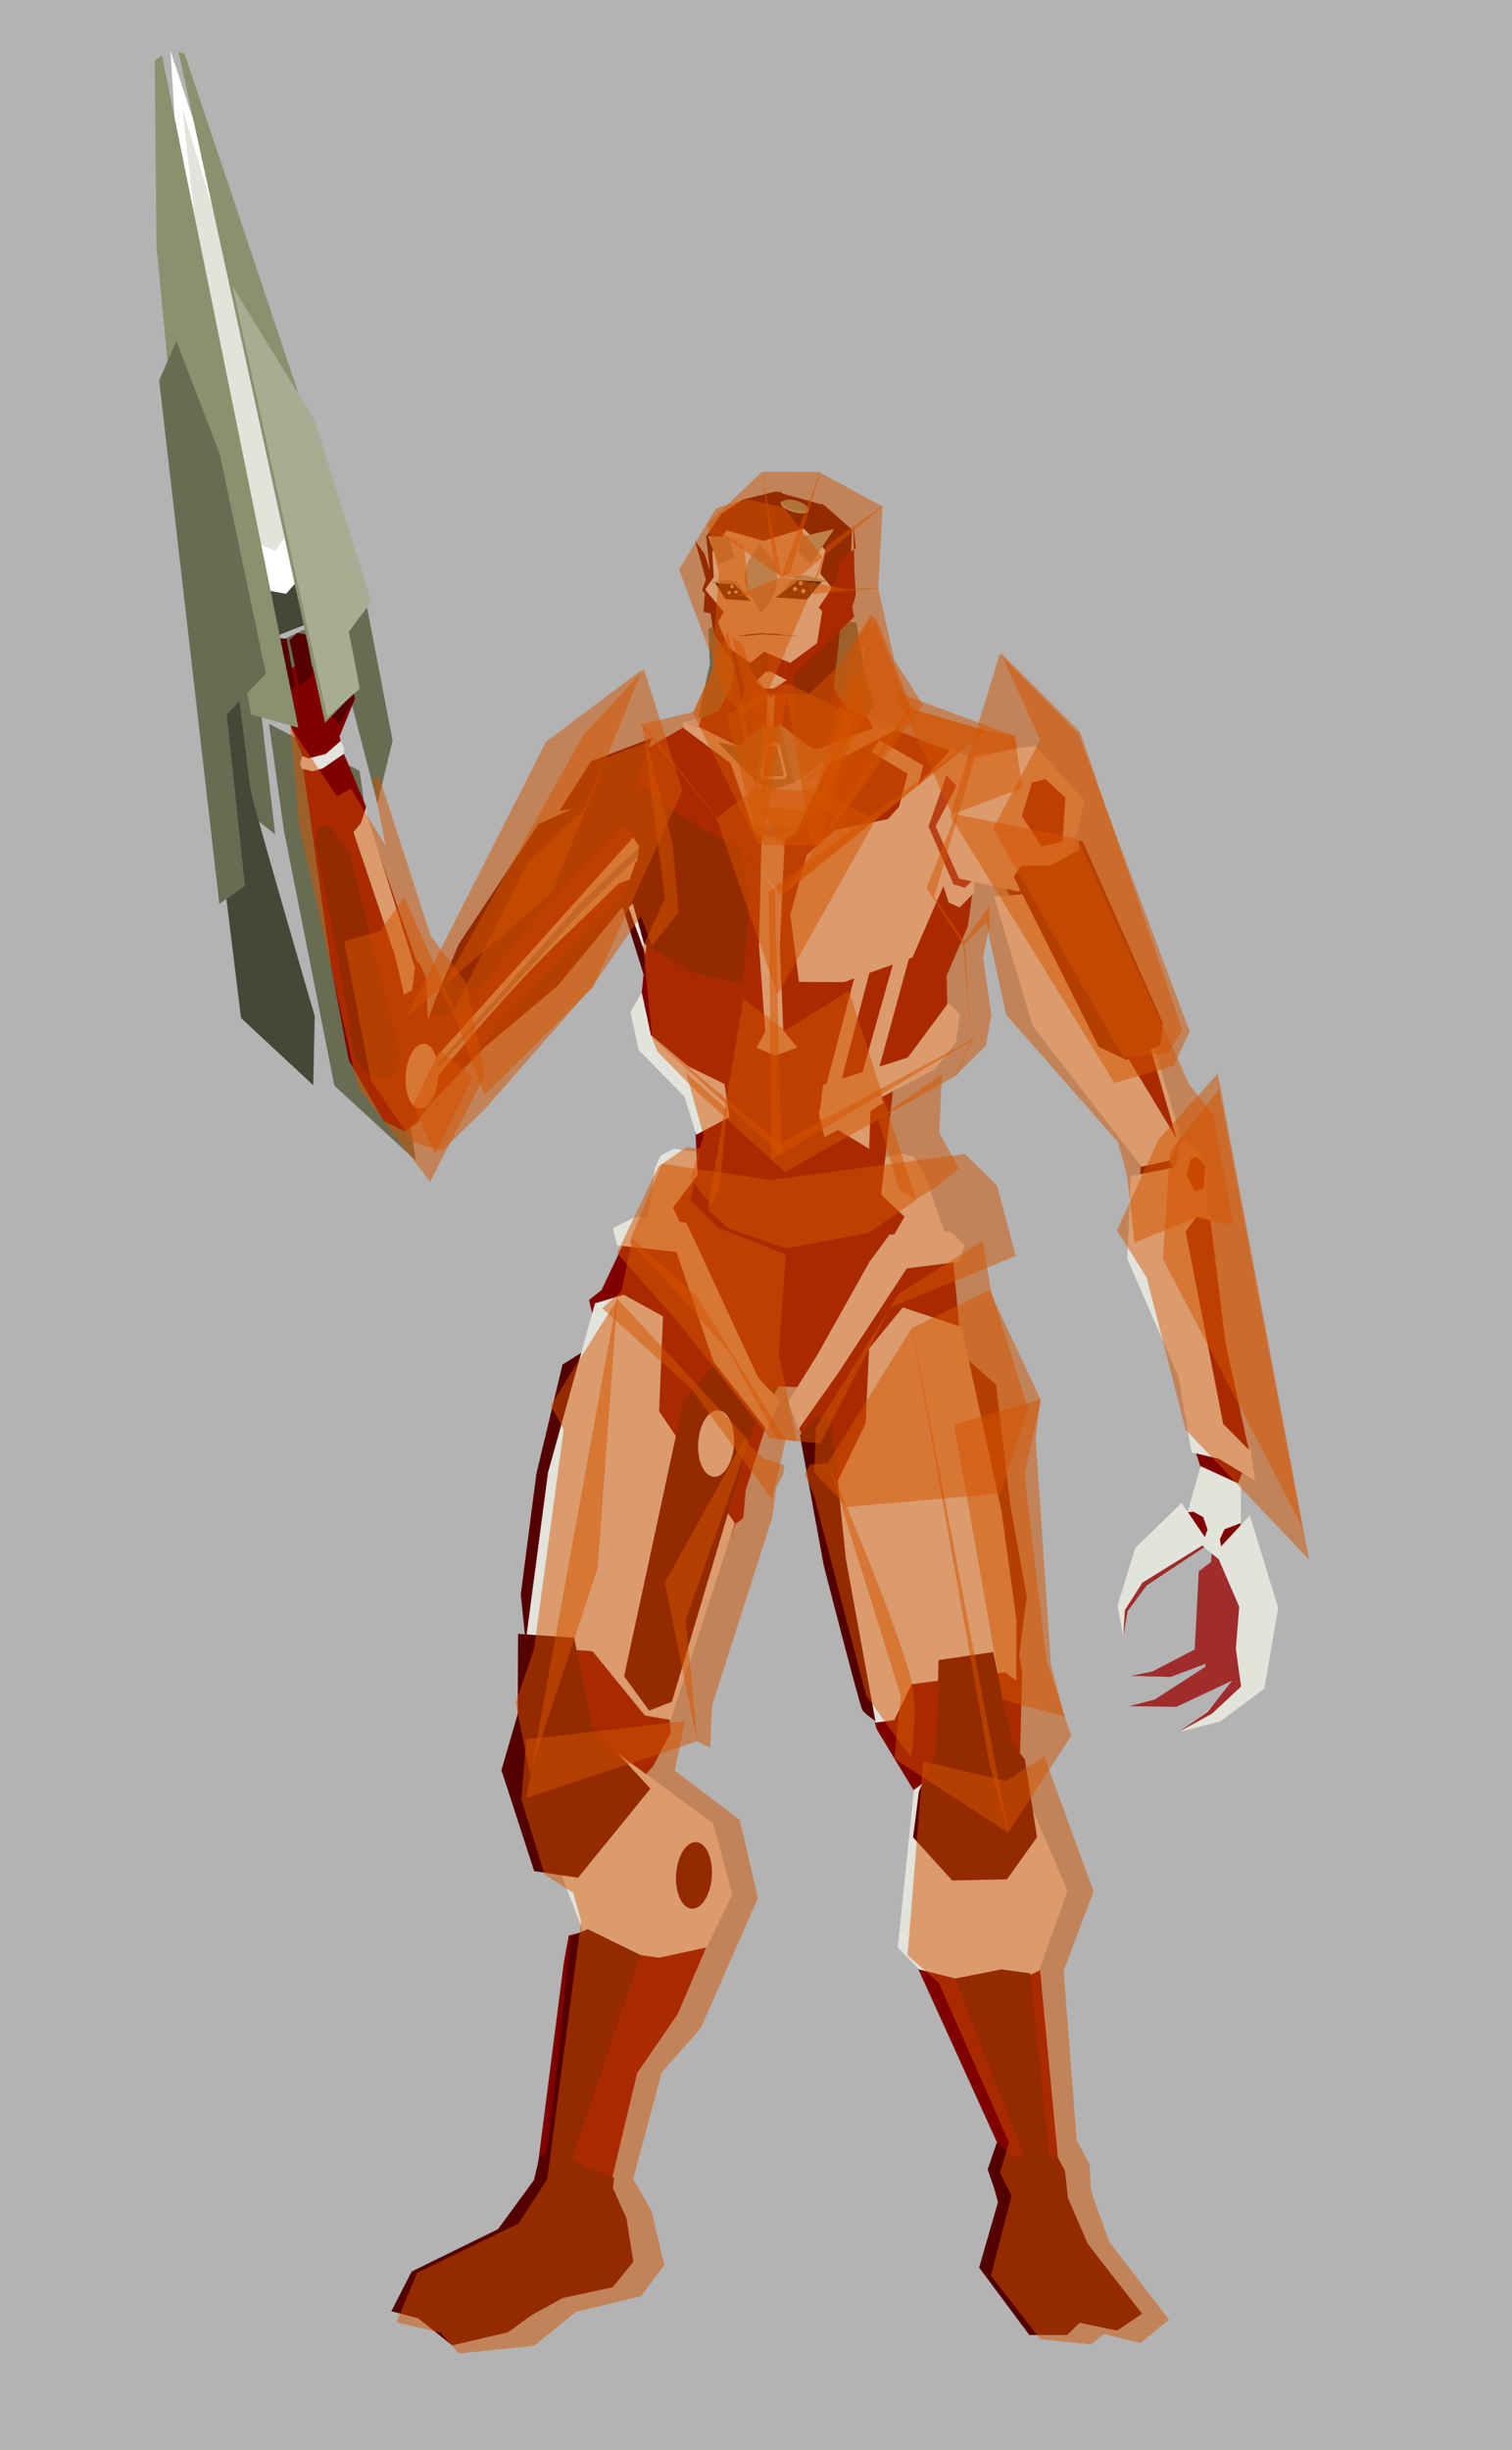 <?xml version="1.0"?>
<svg xmlns="http://www.w3.org/2000/svg" width="3632.561" height="5883.815" viewBox="0 0 3632.561 5883.815">
  <rect x="0" y="0" width="3632.561" height="5883.815" fill="#333333" stroke="none"/>
  <defs>
    <linearGradient id="a">
      <stop offset="0" stop-color="#0ff"/>
      <stop offset="1" stop-color="#0ff" stop-opacity="0"/>
    </linearGradient>
    <linearGradient id="b">
      <stop offset="0" stop-color="#0ff"/>
      <stop offset="1" stop-color="#0ff" stop-opacity="0"/>
    </linearGradient>
  </defs>
  <path fill="#b3b3b3" d="M0 0h3632.561v5883.815H.001z"/>
  <path d="M15454.117-1955.026l10.714-16.428 4.464.892-12.678 18.75z" fill="#999"/>
  <path d="M646.232 1737.97l35.36 253.127 121.662 615.783 195.502 179.733-134.944-935.352z" fill="#676c53"/>
  <path d="M623.436 1677.882l171.113-103.587 29.497 34.82 82.799 320.468 36.34-151.523-74.475-388.029-79.694 30.042-19.476 73.881-142.84 66.526-10.614-82.425-45.259 12.663-90.615-20.777 61.439 441.243 119.427 92.046z" fill="#676c53"/>
  <path d="M1411.01 3239.402l-59.573 37.457-62.744 262.061-37.49 289.802 15.927 156.126z" fill="#500"/>
  <path d="M2880.125 3773.113l-9.826 187.867-102.202 53.139-51.541 10.322 95.786 2.454 120.538-45.136 56.499-124.594-53.57-126.359z" fill="#a02c2c"/>
  <path d="M2910.774 3731.156l-14.994 271.412-121.476 78.573-60.963 15.837 112.903 1.807 142.953-67.353 68.88-180.907-60.876-181.459z" fill="#a02c2c"/>
  <path d="M2869.589 3478.037l18.799 57.207 48.136 49.242 31.578-8.366 25.23-61.402-52.256-45.647z" fill="maroon"/>
  <path d="M2795.846 2764.142l30.577-46.464 24.8 26.75 16.029 51.992-38.018 52.221z" fill="#999"/>
  <path d="M2742.4 2778.506l-6.362 81.788 100.672-6.444-34.416-92.4zM2390.73 2073.993l59.785 132.2 73.995-52.567 69.081-10.16-74.996-127.86-89.88 13.767z" fill="#500"/>
  <path d="M812.822 1572.689l14.245 26 26.143 78.626-37.539 90.747 8.406 36.712 55.376 132.392-3.635 12.848 125.016 358.43 7.349 5.635 14.867 33.529 4.778 99.547 100.635-158.474L1263.67 2043.8l231.315-193.634 114.176 86.396-38.48 152.133-545.706 571.997-22.123 34.85-30.134 22.107-50.713-25.72-83.9-145.842-41.547-218.694-69.732-493.158-.23-20.381-77.895-195.231 38.927-1.168 20.56-18.55 29.656 12.374 25.779-24.353 30.451 10.934 6.87 6.013z" fill="maroon"/>
  <path d="M1697.813 2770.305l-79.297-11.898-31.562 16.674-13.706 30.909-14.586 104.976-65.356 102.233 61.997 101.33 225.283 280.123 57.462-136.979-153.062-294.737zM1031.127 2557.267l2.93 48.524s167.373-207.863 308.616-344.705l144.116-139.627c6.544-6.34 185.128-50.226 185.128-50.226l-33.215-97.504-53.009-34.624z" fill="#e2e3db"/>
  <path d="M1593.205 1977.872l-205.183 197.28-364.016 410.085-.752 11.022 373.488-407.097 199.669-193.353z" fill="#999"/>
  <path d="M828.126 1718.558l24.695-40.601-20.35-80.478-17.162-92.79-33.074 14.188 2.831 84.765-9.34 90.981 39.219 44.961z" fill="#500"/>
  <path d="M1052.55 2586.898c-2.937 43.047-22.766 76.753-44.29 75.285-21.523-1.469-36.59-37.556-33.654-80.603 2.937-43.047 22.766-76.753 44.29-75.285 21.524 1.468 36.591 37.555 33.654 80.603z" fill="#e2e3db"/>
  <path d="M1048.039 2395.292l54.143-128.09 191.31-288.166 162.24-73.096 70.921 48.028-213.817 214.221-202.97 262.329-78.213 10.168zM1107.466 2562.454l317.956-344.783 133.218-116.202-218.573 265.426zM767.61 1442.462l22.254 23.663-4.108 65.493-16.485 14.38-24.352-16.618-2.965-75.387zm-53.484 77.256l23.992 4.612 13.085 96.412-32.31 27.154-23.7-110.99zm-49.449 11.854l24.061 2.675 19.988 112.66-15.516 16.232-15.204-8.085-27.333-107.366z" fill="#500"/>
  <path d="M726.023 1815.459l15.395 5.706 41.148-10.708 35.895-31.05 8.041 16.052.125 14.405-51.133 35.271-25.204 6.994-24.7-5.969-4.684-12.5zM849.176 1998.252l17.87-21.397 10.848-32.241 118.99 379.29-6.786 53.57-19.558 11.194-21.157-92.536z" fill="#e2e3db"/>
  <path d="M758.866 2024.98l2.765-40.531 29.938-2.656 47.295 64.306 124.478 493.993-22.216 50.167-51.443-3.51-36.183-45.085-36.52-212.795z" fill="#500"/>
  <path d="M2119.88 2781.873l43.265-12.322 32.199 8.073 25.071 40.567 73.695 210.488-75.185 91.97-137.102-194.156z" fill="#e2e3db"/>
  <path d="M1781.684 3377.422l44.608-79.962 57.466 7.053-60.978 113.3zM1492.951 2169.03l73.223 235.216 77.597-173.245-115.74-162.943z" fill="#500"/>
  <path d="M1510.24 2179.606l35.396-36.739 19.3 187.687z" fill="#e2e3db"/>
  <path d="M1651.432 1741.43l-101.157 57.796-38.866 91.086 117.165 70.232 119.718 63.64 18.992 75.964 94.829 52.64 90.358-38.574 38.454-80.782 174.684-37.413 106.65-140.639 16.637-48.788-156.632-60.995-266.452-79.403z" fill="maroon"/>
  <path d="M1566.653 2131.93l-27.37 276.904 22.724 92.404 104.94 124.647 8.544 196.146-58.533 77.446 195.059 427.526 126.266 4.722 234.699-409.976-56.188-53.347 28.963-252.025 130.202-199.551-1.828-73.89 51.104-118.161 25.355-186.023-452.361 43.6-345.302-57.161z" fill="maroon"/>
  <path d="M1830.66 1978.03l-7.241 290.949 15.044 207.752-20.633 39.415 45.266 18.592 52.546-19.235-33.864-41.32-8.251-200.868 13.35-291.449-30.438 7.89z" fill="#e2e3db"/>
  <path d="M1799.915 2187.468l-15.716 175.041-126.032-28.282-110.81-67.897-29.218-104.232 17.504-129.292-71.419-105.245-121.05 20.258 77.465-119.917 145.518-55.83-37.466 106.092 104.018 79.375 147.25 82.445z" fill="#500"/>
  <path d="M1977.23 2604.892l203.87-65.478 97.23-131.016 27.857 27-9.476 68.162-50.792 64.291-153.874 80.311-3.892 110.556-120.29-73.256zM1541.782 2383.006l22.05 102.834 88.67 74.186 87.939 42.938 12.299 79.447-80.009 42.331-28.233-91.195-109.786-111.805-20.06-90.985zM2287.257 1796.56l-154.3 170.497-127.639 26.266-66.844 59.487-39.796 143.535 20.863 161.504 108.178.488 164.473-59.125 74.307-171.364 12.642 39.38 26.282 11.895 34.837-35.611 2.823-86.298-20.092-241.413z" fill="#e2e3db"/>
  <path d="M2321.708 1912.963l-47.828-51.878-43.067 123.655 59.922 138.735 27.106 8.494 20.093-18.563 15.236-109.703z" fill="#a02c2c"/>
  <path d="M2304.17 2109.927l-56.354-125.651 89.08-172.457 150.49-20.94 117.969 131.547-27.12 123.245-131.798 95.146z" fill="#e2e3db"/>
  <path d="M2388.418 2152.691l107.758-7.885 49.753-39.283 25.006-37.3 138.311 234.053 126.969 423.94-25.155 60.3-68.594 15.254-261.593-338.201z" fill="#e2e3db"/>
  <path d="M2716.423 2824.12l108.878-21.365 9.411-60.895 12.696-4.827 14.577 12.84 12.646 4.032 25.18 57.814-.693 95.858 7.547 9.393 5.761 11.852-4.523 1.547 22.822 249.726 8.098 56.35 60.92 243.221 5.28 1.78.919 8.206 9.423 65.828-87.229-52.463-65.385-15.535-31.67-182.153-122.683-282.42zM2884.5 3520.767l-43.747 154.27 140.789 111.487-.392-221.511z" fill="#e2e3db"/>
  <path d="M2829.774 3633.436l37.503-3.164 23.311 12.794 10.504 29.69-15.972 44.72z" fill="maroon"/>
  <path d="M2838.883 3608.965l-111.045 107.781-42.95 138.128 13.725 75.418 11.533-63.195 43.96-60.18 150.912-100.537z" fill="#e2e3db"/>
  <path d="M2937.368 3737.877l-6.535-41.949 11.002-23.524 37.804-14.649 16.313 36.351z" fill="maroon"/>
  <path d="M2920.628 3727.359l56.54 130.96-14.329 178.499-62.463 72.153-66.252 49.996 98.178-25.48 105.34-78.687 33.149-193.89-68.082-221.793z" fill="#e2e3db"/>
  <path d="M2559.655 1915.837l-47.774-44.885-32.332 8.2-24.55 80.42 46.944 72.577s50.332-8.129 50.724-13.883l6.988-102.43zM2519.359 2147.767l45.46-11.928 15.894-27.075 120.817 192.986 125.57 432.807-216.011-357.028z" fill="maroon"/>
  <path d="M2888.556 3711.336l-144.048 89.27-41.978 65.83-3.816 62.846 10.79-60.906 45.439-61.228 138.899-92.13zM2966.835 3943.698l14.901 106.222-69.773 65.007-80.544 44.339 69.747-48.398 59.115-75.052z" fill="#a02c2c"/>
  <path d="M2907.872 2930.02l-32.617-8.87-26.807 35.824 90.268 462.417 61.441 61.878-55.443-253.581z" fill="maroon"/>
  <path d="M2453.206 2079.673l69.485-1.002 70.402-37.862-.651-22.907 9.521 4.567 191.69 434.312-5.174 52.896-82.66 35.586-66.39-31.66-204.14-408.087z" fill="#500"/>
  <path d="M2895.741 2800.209l-20.468-22.563-14.05 4.333-11.05 40.992 19.967 36.64s21.848-4.389 22.047-7.315l3.554-52.087zM1502.592 2976.69l120.567-2.154 109.414 305.866 87.512 100.842 31.757 5.416-60.436 192.071-5.46 66.957-18.487 13.474-24.338 63.585-134.3 408.206 2.599 29.035-41.717 80.453-104.129 118.965-103.405-95.648-88.49 47.119-19.942-358.555 16.84-7.392 153.108-787.728-8.673-35.294 29.953-23.831zM1366.436 4648.04l-11.694 63.698-68.733 535.323-90.93 114.426-195.077 103.193-48.86 79.334 70.35 19.164 77.717 54.24 130.38-36.043 127.33-75.744 111.805-30.294 47.109-46.115-16.346-101.043-32.04-83.974 63.174-265.925 97.376-141.346 104.177-243.988-138.22 92.03L1428.5 4631.5z" fill="maroon"/>
  <path d="M1273.64 4182.128l-20.453 68.958 162.682 426.28 167.526 23.787 114.304-24.699 61.743-126.71-46.14-171.391-245.363-179.726-143.986-36.232z" fill="#e2e3db"/>
  <path d="M1906.783 3403.184l95.412-245.714 148.677-187.113 137.96 43.867 18.689 203.829 53.354 255.264 94.841 541.975-7.578 290.896-104.728-25.938-123.154 60.508-114.791-189.34-147.916-642.972z" fill="maroon"/>
  <path d="M2195.648 4298.25l-38.845 378.526 140.888 142.502 168.45-1.797 98.618-276.772-119.128-277.8-123.098-59.458z" fill="#e2e3db"/>
  <path d="M2206.405 4728.886l197.607 434.917-15.44 91.637 16.968 62.412-41.061 121.769 58.797 76.133 64.393 85.544 70.847.404 33.572-37.577 88.992 18.937 48.536-29.752-113.88-118.525-49.949-117.205-6.366-52.293-16.376-68.86-44.432-465.324-96.202 46.593z" fill="maroon"/>
  <path d="M1429.36 3129.82l69.15-20.732 94.346 51.854-9.292 228.022 182.094 269.268-154.348 471.839-61.93-10.49-125.732-154.228-162.016-12.62 54.895-416.294z" fill="#e2e3db"/>
  <path d="M1559.584 4107.748l-60.155-82.41 142.452-660.14 72.384-86.658 100.994 133.098-200.972 674.784zM1244.736 3923.52l-.897 192.147-39.15 135.132 78.704 242.358 105.218 16.038 174.071-214.039-140.286-151.32-43.18-211.142z" fill="#500"/>
  <path d="M1763.392 3469.377c-3.009 44.102-24.68 78.542-48.405 76.923-23.725-1.618-40.518-38.682-37.51-82.784 3.01-44.103 24.681-78.542 48.406-76.924 23.724 1.619 40.518 38.683 37.509 82.785z" fill="#e2e3db"/>
  <path d="M1710.229 4506.427c-3.009 44.102-24.68 78.542-48.405 76.923-23.724-1.618-40.518-38.682-37.509-82.785 3.009-44.102 24.68-78.542 48.405-76.923 23.724 1.619 40.518 38.683 37.509 82.785zM1411.935 4632.565l-42.02 19.059s-42.594 447.142-57.703 518.857l-16.292 9.235-13.182 55.482-86.345 117.833-207.407 101.744-48.79 95.338 64.623 16.938 81.696 65.086 133.711-31.597 57.645-41.485 73.234-40.422 120.814-26.212 49.568-60.83-16.364-104.481-32.627-72.702 3.26-24.836-58.372-22.284-43.29-22.981 165.665-489.17z" fill="#500"/>
  <path d="M1482.324 2990.524l142.991 16.02 88.562 262.887 129.664 165.46 30.047-73.125s-50.024-47.264-55.409-60.16c-5.385-12.897-169.265-365.494-169.265-365.494l-121.167-14.531-55.129 27.561z" fill="#e2e3db"/>
  <path d="M2316.102 3257.269l76.807 67.885 33.964 286.787 39.79 222.909-24.324 189.039z" fill="#500"/>
  <path d="M2079.606 3418.107l8.333-179.537 80.933-99.103 141.103 46.908 96.521 444.523 35.547 259.338-.502 145.345-26.836-19.842-224.339 28.547-41.788 85.991-45.712 6.46-87.376-262.393-37.964-245.509z" fill="#e2e3db"/>
  <path d="M1921.765 3447.005l33.286-41.74 41.672-1.872 35.561 340.748 70.83 388.55s-25.402-17.237-31.414-26.507c-6.012-9.27-92.647-346.87-92.647-346.87zM2294 4751.306l112.212-22.101 68.799 9.503 46.215 436.37 21.399 7.724 15.96 30.062 7.277 65.491 47.329 109.726 130.683 168.055-60.357 40.34-89.536-18.638-30.187 29.264-90.84.067-120.593-161.946 46.404-160.733-25.901-74.857 22.149-64.935 41.835 36.077 22.497-5.11zM2254.825 3986.521l-5.297 219.184-41.886 96.464-13.997 109.923 94.136 103.635 131.439-2.816 72.258-101.241-29.338-186.786-29.622-37.076-46.316-220.66z" fill="#500"/>
  <path d="M1893.84 3365.307l68.017-108.557 126.976-226.414 48.328-65.613 146.146-7.257 34.613 32.118-14.51 40.513-124.8 15.76-164.36 250.331-96.323 136.809z" fill="#e2e3db"/>
  <path d="M1673.056 1743.808l32.207-148.422-2.991-86.579 108.326-29.755 105.468-3.926 141.49 20.11 19.014 118.503 24.859 83.8-109.632 114.383z" fill="#676c53"/>
  <path d="M1707.476 1377.142l-14.574-46.39-22.72-31.993 25.848 93.764-5.853 76.467 29.389 7.53-.076-64.235z" fill="#500"/>
  <path d="M1743.167 1467.415l5.472 35.451 50.709 75.745 30.86-22.25 65.685 23.782 59.643-85.018 10.05-34.829-143.435 35.382z" fill="#2b0000" stroke="#000"/>
  <path d="M1781.047 1542.29l17.647-17.417 29.509-2.296 14.724 4.578 29.798-6.572 36.563 20.376 4.156 23.192-71.857 14.46z" fill="#280b0b"/>
  <path d="M1780.54 1532.234l-.913 17.78 6.592 5.196c-.296 2.298-1.126 16.602-1.163 17.148l17.683-2.122-1.02-26.048-4.267-7.85-6.54 2.677s-1.95 6.985-2.618 12.135l1.717-15.326-5.7-3.889zm74.154 1.428l-7.792-3.778-8.761 2.289-.68 31.092 21.915.625zm4.616 4.022l1.892 27.609 16.558.129-2.373-27.342-7.935-5.012zm-23.879-5.149l-8.518-3.604-8.002 4.27 1.643 30.83 15.67-.684zm-19.063 1.214l-6.405-1.91-6.102 7.139-3.059 34.497 17.599-7.175zm61.836 4.444l1.815 25.994 11.255 8.155 1.157-27.523-7.7-7.174zm17.1 12.617l-2.613 20.272 12.792 5.572 2.45-22.241-6.777-7.739z" fill="#a7ac93"/>
  <path d="M1777.037 1538.081l16.253 19 26.941-1.396 71.338 3.761 21.71-2.108-3.084 19.691-35.578 15.99-82.227-17.385z"/>
  <path d="M1919.21 1460.259l1.226 16.982-13.225-3.84-2.012-.278.908 12.649-15.288-4.44-2.012-.278.84 11.536-16.287-4.736-2.012-.277.68 9.494-16.377-4.78-2.012-.276.4 4.881-18.568 1.291-4.995 1.678-18.324-6.435-1.982-.273.116.993-19.08-5.53.3-1.725-20.806-6.052.847-4.773-22.444-6.53-2.012-.276 1.59 21.89 8.872 5.67 10.29.408.331-1.942.498 6.693 8.836 5.697 10.326.38 1.589-9.244.817 11.248 8.871 5.67 10.29.408 2.067-11.797 1.502 12.919 7.627 3.48 7.464.775 2.362-18.98 2.23 17.94 9.6 2.207 9.467-2.766 2.841-16.738 1.1 13.085 8.436 3.339 10.418-4.18.98-4.597 8.083 4.3 7.944-4.774 1.514-5.722 6.198 4.009 10.73-4.39 1.26-6.388 4.406 2.815 10.688-5.91 1.754-7.928 1.565 1.005 9.146-4.104 4.853-16.68-22.413-6.526-2.013-.277z" fill="#a7ac93"/>
  <path d="M1737.119 1474.292l20.216 7.951 4.228 4.843 12.966 2.903 8.156 6.628 16.425 4.15 7.285 4.544 9.54 1.153 11.42 3.305 15.93-3.476 21.104-5.15 20.396-2.162 13.716-8.183 15.289-1.495 16.304-9.02 34.224-19.448-133.692 38.019z" stroke="#000"/>
  <path d="M1709.907 1443.013l-22.785-25.134 17.799-53.467-8.517-76.006 37.152-55.193 51.506-33.782 78.095-19.033 15.389 2.164.77 2.345 93.051 25.97 2.946-1.244 6.19 4.557 65.229 57.584-4.48 116.918 9.896 36.209-35.247 64.434-70.534-79.703z" fill="#500"/>
  <path d="M1643.119 1749.316l112.364 83.737 55.708 161.433 45.809 34.935 53.408-27.617 80.382-166.109 158.162-80.444-1.931-16.33-138-22.834-151.21 56.893-96.111-64.094-122.732 26.987z" fill="#e2e3db"/>
  <path d="M1800.798 1594.7l5.382 245.169 54.003 19.453 65.09-21-13.76-250.437-65.105 9.906z" fill="maroon"/>
  <path d="M1742.915 1519.185l19.86 87.257-12.825 136.768 18.113 33.146 41.099 75.212 1.227-250.49zM1904.772 1581.701l13.244 269.37 58.218-59.234 43.689-44.451-16.738-97.548 15.03-136.336z" fill="#500"/>
  <path d="M1970.232 1798.19l28.885-49.597 1.32-99.554 32.059 48.653 88.381 43.989-87.172 29.172zM1698.028 1411.763l14.166 95.192 122.873 143.999 38.367 1.588 178.657-171.148-13.961-75.085-19.76-24.904-49.503 73.086-64.792 114.063-36.058-20.374-28.095-2.991-24.444 6.134-20.216 19.532-44.172-90.019z" fill="maroon"/>
  <path d="M1851.731 1651.577l-12.307-106.89-22.847 4.982-20.56 20.172-45.022-90.124-52.909-67.118 18.668 111.042 26.626 42.491 90.176 84.72z" fill="#500"/>
  <path d="M1671.765 1729.996l54.115-21.644 36.025-68.431-8.787 107.232 25.653 47.249-106.818-52.244z" fill="maroon"/>
  <path d="M1849.207 1843.32l-6.971-87.138 1.279-87.95 9.199 6.192 9.514-5.936-5.696 87.633 3.864 86.439-5.312 3.69zM2080.756 1717.903l18.469 33.826 40.186-11.952zM1644.562 1735.492l41.1-14.628-7.568 27.785z" fill="#ccc"/>
  <path d="M1936.7 1873.815l11.8-15.667 4.394 1.193-13.918 17.85z" fill="#999"/>
  <path d="M1764.344 1801.221l71.244-61.488 3.626 6.22 30.167-.89 3.988-6.313 69.256 62.203 32.443-1.65-67.148 79.485-51.608 18.302-41.42-20.051z" fill="#8a916f"/>
  <path d="M1724.806 1782.495l7.665.854 40.518 8.953 62.91-53.434-20 138.24z" fill="#676c53"/>
  <path d="M1872.647 1738.195l35.24 141.097 118.053-85.601-13.75-1.534-59.263 6.468z" fill="#a7ac93"/>
  <path d="M1865.33 1783.12l-20.065.738-6.093 5.32-12.02 72.916 4.61 9.615 53.967-.916 5.066-7.737-18.61-76.183-6.856-3.753zm-1.028 7.76l2.87 2.481 16 66.641-4.08 4.265-39.823 1.122-5.19-5.676 10.308-66.142 2.961-2.556 16.954-.135z" fill="#fff"/>
  <path d="M1693.99 1415.697l48.049 57.798 82.224 34.404 136.043-38.73 38.502-57.645-28.313-34.229 12.98-55.987-52.684-52.05-96.79 29.67-88.273-25.624-34.607 52.454 3.932 59.997z" fill="#e2e3db"/>
  <path d="M1825.361 1307.646c31.28 51.417 52.156 98.606 3.469 163.427-55.814-83.805-28.641-120.474-3.469-163.427z" fill="red"/>
  <path d="M1813.192 1405.031a4.546 4.546 0 11-9.07-.615 4.546 4.546 0 019.07.615zM1845.443 1407.217a4.546 4.546 0 11-9.07-.615 4.546 4.546 0 019.07.615zM1825.388 1374.471a4.546 4.546 0 11-9.07-.615 4.546 4.546 0 019.07.615z"/>
  <path d="M1840.224 1402.054c-.537 7.932-7.403 13.926-15.335 13.388-7.932-.537-13.926-7.403-13.388-15.335.537-7.931 7.403-13.926 15.335-13.388 7.932.538 13.926 7.403 13.388 15.335z"/>
  <path d="M1834.493 1399.685a7.788 7.788 0 11-15.54-1.053 7.788 7.788 0 0115.54 1.053z" fill="#fff"/>
  <path d="M1927.957 1286.64l23.072 60.985 15.05-31.912zM1717.81 1323.943l32.54-36.454-18.6 63.172z" fill="#500"/>
  <path d="M1824.891 1307.108c-72.614 89.796-15.577 123.189 3.01 164.73 13.777-15.516 81.893-87.555-3.01-164.73zM1924.2 1289.249l-6.22 38.954 29.715 26.355 56.54-84.226zM1750.586 1289.295l15.147 51.14-39.594 13.784-25.536-66.88z" fill="#a7ac93"/>
  <path d="M1957.808 1448.3l-138.743 40.022-73.901-29.377-20.267 35.148 24.138 58.96 25.937 19.95 27.781 18.734 32.582-26.45 63.353 26.5 64.188-47.283 12.529-76.447zm-35.115 79.526l-38.283-2.187-22.07-.18-31.22-2.532-22.14 2.83-17.885 1.15-20.498-.494 61.683-6.625z" fill="#e2e3db"/>
  <path d="M1805.63 1983.691l99.203 3.591-33.7 23.557-41.26-3.58z" fill="#999"/>
  <path d="M1815.593 1636.4l24.83-23.233 11.097-.355 38.489 20.327-29.053 20.179-24.4.56z" fill="#e2e3db"/>
  <path d="M2005.59 1422.817l11.844-76.714 38.618-30.605-6.047-59.292 2.967 121.543 3.25 49.607-7.38 27.185z" fill="maroon"/>
  <path d="M1942.54 1226.646c-1.967 6.842-18.489 8.1-36.903 2.808-18.415-5.292-31.749-15.128-29.783-21.97 1.966-6.843 18.488-8.1 36.903-2.809 18.415 5.292 31.749 15.128 29.783 21.97z" fill="#a7ac93"/>
  <path d="M1940.319 1222.114c-1.756 6.109-16.506 7.231-32.945 2.507-16.44-4.724-28.344-13.505-26.588-19.614 1.755-6.108 16.505-7.23 32.944-2.507 16.44 4.724 28.344 13.506 26.589 19.614z" fill="#8a916f"/>
  <path d="M1863.337 1434.624l52.817-44.038 58.9 5.1-36.76 44.018z"/>
  <path d="M1915.061 1414.874a4.972 4.972 0 11-9.92-.672 4.972 4.972 0 019.92.672zM1928.765 1400.577a4.972 4.972 0 11-9.92-.673 4.972 4.972 0 019.92.673zM1934.68 1419.526a4.972 4.972 0 11-9.922-.672 4.972 4.972 0 019.921.672z" fill="#fff"/>
  <path d="M1865.541 1434.773l45.218-50.367 23.21-3.41 48.656 13.265 2.275 3.199-67.83-4.044z" fill="#a7ac93"/>
  <path d="M1803.82 1442.872l-37.806-41.367-48.12-2.359 24.84 39.586z"/>
  <path d="M1764.225 1421.237a4.052 4.052 0 108.085.548 4.052 4.052 0 00-8.085-.548zM1754.732 1408.185a4.052 4.052 0 108.085.548 4.052 4.052 0 00-8.085-.548zM1747.873 1422.836a4.052 4.052 0 108.085.548 4.052 4.052 0 00-8.085-.548z" fill="#fff"/>
  <path d="M1802.023 1442.75l-30.973-45.641-18.366-5.306-40.747 5.36-2.19 2.333 55.216 4.194z" fill="#a7ac93"/>
  <path d="M1158.406 2034.546l37.188-348.682 9.71-12.539 9.53 11.635c23.105 117.423 46.77 235.92 69.875 353.343" fill="none"/>
  <path d="M2093.377 1805.082l87.284 53.033-213.237 815.382 13.258 57.453 44.194-24.307-17.677-57.453 211.027-810.963-105.514-60.767zM2192.814 2146.482l-132.582 470.668 19.887 58.556 41.984-27.62-17.677-55.243 111.188-407.714z" fill="#e2e3db"/>
  <g>
    <path d="M500.253 1430.3l112.248-31.569 176.555-49.46 54.66 8.085 14.2 77.787-101.057 54.195-148.373 58.99-102.318-29.83z" fill="#454837" stroke="#000"/>
    <path d="M426.951 405.322l-17.266-283.058 87.03 263.763 253.377 969.946-63 69.955-104.57-19.262z" fill="#fff"/>
    <path d="M471.907 564.915l-33.686-304.71 87.847 289.73 186.125 701.292-51.144 71.503-79.918-32.94z" fill="#e2e3db"/>
    <path d="M443.732 129.939l439.807 1311.21-22.673 22.95-21.045 14.061-14.513 24 34.887 151.679-79.383 81.783L428.737 123.77zM466.12 1538.876l76.422 4.607 33.492 32.884 27.196 139.325 113.607 31.684L389.063 133l-17.346 12.526 4.284 444.987z" fill="#8a916f"/>
    <path d="M786.338 1722.15c-6.041-24.709-228.181-1035.207-228.181-1035.207l197.54 322.536 136.407 435.407-53.984 71.796 26.25 137.055z" fill="#a7ac93"/>
    <path d="M417.458 1129.422l161.624 1315.316 173.499 161.282 3.49-166.284s-154.333-528.11-155.536-550.175c-1.203-22.064-92.894-729.648-92.894-729.648l-46.054-32.897z" fill="#454837"/>
    <path d="M526.98 2170.737l61.553-43.633-43.852-411.287 94.132-98.328-110.689-526.314-104.572-272.69-41.17 95.229z" fill="#676c53"/>
  </g>
  <g fill="#d45500">
    <path d="M2217.895 4229.743l-37.5 465.625 75 65.625 168.75 384.375-21.875 71.875 28.125 56.25-50 190.625 118.75 153.125 121.875 12.5 31.25-25 87.5 21.875 68.75-56.25-143.75-187.5-43.75-121.875-3.125-62.5-31.25-59.375-31.25-406.25 71.875-190.625-118.75-325-90.625 59.375zM1264.77 4176.618l-12.5 143.75 56.25 181.25 68.75 43.75 18.75 68.75-81.25 618.75-68.75 106.25-243.75 118.75-50 118.75 106.25 25 43.75 50 181.25-18.75 100-81.25 156.25-37.5 56.25-75-31.25-131.25-43.75-75 68.75-256.25 93.75-106.25 137.5-312.5-43.75-187.5-156.25-118.75 25-118.75zM2151.247 1661.535l286.486 105.683 18.512 124.903-168.601 63.177zM1942.328 1667.83l70.488-67.458 82.963-128.84-7.38 60.173-37.464 67.084 30.64 112.8-118.907 237.582zM1960.501 3427.373l198.244-320.211 201.785-127.444 20.329 119.122 89.303 284.38-67.19 203.38-368.73 32.145-78.344-83.249z" opacity=".5"/>
    <path d="M1850.784 2833.578l-260.73-39.093-77.971 188.366 80.835 82.903 159.407 181.953 115.252 208.65 102.86 9.677 168.575-326.045 301.163-123.937-44.634-168.912-77.186-75.846z" opacity=".5"/>
    <path d="M1785.887 2399.008l-85.657 506.806 51.303 44.53 137.115 47.685 199.476-37.983 113.181-78.201-161.497-502.526-153.244 94.955z" opacity=".5"/>
    <path d="M1846.905 2141.77l6.282 642.888 481.023-285.387-17.147-239.164-72.905-106.287 98.34-334.43 101.113-22.057-5.696-30.666-70.113-11.987zM1842.434 1662.982l-38.372-54.73-18.785-57.983-27.495-24.61 20.205 89.438 11.044 38.268-15.359 55.793 53.914 235.517 31.252-140.444zM1542.936 1607.7L1311.643 1781.3 975.556 2443.53l350.533-299.159z" opacity=".5"/>
    <path d="M1057.785 2380.476l342.785-613.905 146.783-158.723 92.034 290.484-215.263 472.987-260.114 258.486-75.119-198.894z" opacity=".5"/>
    <path d="M1554.723 1784.968c-8.834-.294-98.423 34.31-98.423 34.31l-55.059 126.401-134.637 125.964-174.703 351.375-121.265-269.126-57.31 82.016-86.348 24.508 64.062 333.772 101.156 149.288 70.084 20.02 105.118-102.625 258.213-295.312 113.875-165.144 26.884 70.291 63.727-79.029-14.084-164.474z" opacity=".5"/>
    <path d="M1861.413 2134.185l-318.397-396.037 54.57 419.683-52.41 113.224 21.429 219.89 311.174 282.398z" opacity=".5"/>
    <path d="M1538.525 1740.21l338.21 410.398 490.413-396.084-181.76-52.48-85.7-215.101-143.529 459.518-127.945-8.68-78.86-422.848-81.56 194.204zM2314.019 2264.444l62.466-89.663 2.072 40.308-16.628 85.112 19.879 137.402-48.033 61.757z" opacity=".5"/>
    <path d="M2296.34 1955.573l-69.997 176.664 88.272 137.805 54.322-54.396 48.451 221.517 268.42 305.2 22.216 82.246 17.556 159.641 145.684-59.268 92.315 16.338-48.747-262.512-57.786-75.169-268.595-589.703zM1883.29 2147.366l299.963-447.603 186.104 54.835z" opacity=".5"/>
    <path d="M1952.514 1923.125l112.65-395.323 29.527-48.487 11.927 8.275 84.328 213.534-179.095 265.984z" opacity=".5"/>
    <path d="M1829.278 1940.823l4.218-140.048 8.674-136.736 100.965 3.037 10.14 140.146 8.664 140.362-77.262 88.78z" opacity=".5"/>
    <path d="M1721.178 1965.171l90.838-72.148 159.842 7.152 131.682 68.88-235.414 419.542zM2282.942 1959.55l119.091-389.583 188.172 191.981 267.714 714.721-38.13 82.746-142.528 41.163z" opacity=".5"/>
    <path d="M2404.315 1567.832l94.754 208.77-113.21 212.904 313.336 549.896 108.73-11.857 32.757-54.183-245.913-715.684zM2683.168 2954.524l100.107-217.761 142.365-158.87 219.743 1167.857-296.85-312.582-93.952-365.72z" opacity=".5"/>
    <path d="M2928.808 2615.584l-117.705 148.636-17.434 258.1 334.178 642.056zM1519.04 2973.879l-25.89 126.306-46.1 41.58 213.197 192.757 194.384 265.988 32.892-142.735-213.649-344.797z" opacity=".5"/>
    <path d="M1914.322 3461.04l-43.362-208.36 16.87-240.427-162.785-64.077-66.17-65.57 14.767-73.482 7.915-51.627-32.745-2.47-67.155 46.4-99.046 207.364 147.85 168.286 218.48 275.533zM2199.795 2880.231l50.866-30.562 52.925-43.99-46.851-86.143 6.24-140.495-153.66 107.448 50.658 168.966z" opacity=".5"/>
    <path d="M1873.26 2746.107l13.112 68.171 412.468-232.48 37.267-86.308z" opacity=".5"/>
    <path d="M2332.906 2497.729l-37.241 85.527 72.743-71.839 13.426-74.595zM1648.628 2577.353l41.912 149.915L1659 2829.4l49.454 64.181 20.742-41.138 16.445-189.656z" opacity=".5"/>
    <path d="M1565.023 2488.917l13.842 35.618 92.678 94.377 214.504 196.117-11.959-68.463zM2190.274 3189.462l187.042 1048.037 44.66 163.466 151.57-232.587-59.473-180.033-52.763-447.456 39.525-178.625-123.956-263.948zM1989.452 3513.576l-42.904 2.754-13.3 22.574 22.48 52.232 124.902 480.18s111.978 156.28 107.855 147.3c-1.35-2.942 23.665-113.441-4.847-206.312-58.529-190.64-194.186-498.728-194.186-498.728z" opacity=".5"/>
    <path d="M2191.093 3188.317l-201.78 324.174 174.833 559.53-15.814 150.744 274.707 178.962-63.847-334.012zM2292.392 3421.717l206.73-60.965-10.946 94.976 36.87 543.422 32.465 122.714-149.001-40.335zM1483.154 3119.944l-159.908 254.79 31.096 58.13-71.278 526.506-44.066 129.25 33.428 169.956 163.322-491.714zM1787.792 3457.268l47.104 46.3 32.572 8.595 17.394 7.002-3.177 20.395-16.74 32.251-9.888 73.228-144.133 449.908-4.966 102.235-30.765-15.094-77.97-381.711z" opacity=".5"/>
    <path d="M1482.466 3117.925L1264.204 4317.71l411.015-136.403-27.812-291.711 151.874-429.56zM696.657 1743.939l22.454 241.958 140.423 624.93 173.745 226.876 132.349-256.485-45.682-221.763-85.475-112.298-123.59-381.916-15.84 5.041 31.23 160.248-83.266-136.728-33.518 18.307z" opacity=".5"/>
    <path d="M1044.963 2771.442L992.59 2654.01l63.812-132.326 79.126 65.169zM1944.29 1426.682l42.975-117.587 133.334-94.078-10.547 197.656z" opacity=".5"/>
    <path d="M1948.966 2022.789l-59.713-353.11-12.404-284.74 156.775 29.504 76.037-2.942 38.984 173.17 68.672 107.59-247.496 338.954zM1698.724 1259.353l28.305 116.398-4.477 60.36 77.342-6.697-12.108-117.913z" opacity=".5"/>
    <path d="M1876.653 1384.84l-106.894 45.098-47.598 5-10.51 175.112-47.602 101.53 157.078 316.43 11.202-7.133 57.932-352.494zM1876.994 1384.678c4.42-20.992 93.228-249.802 93.228-249.802l150.135 81.224-203.45 171.7z" opacity=".5"/>
    <path d="M1877.044 1384.939l-46.71-251.704-68.542 65.1-63.489 60.301z" opacity=".5"/>
    <path d="M1830.367 1132.752l141.418.631-74.043 242.196-20.453 9.287-16.056-16.551zM1746.076 1716.172l126.563-73.438 25.781.781 153.906 75-82.03 312.5-148.438-2.734z" opacity=".5"/>
    <path d="M1787.47 1716.072l-39.179-36.085-117.071-312.352 89.13-146.897 71.805-22.354 90.462 19.79 98.603 126.023-145.137 338.032z" opacity=".5"/>
  </g>
</svg>
